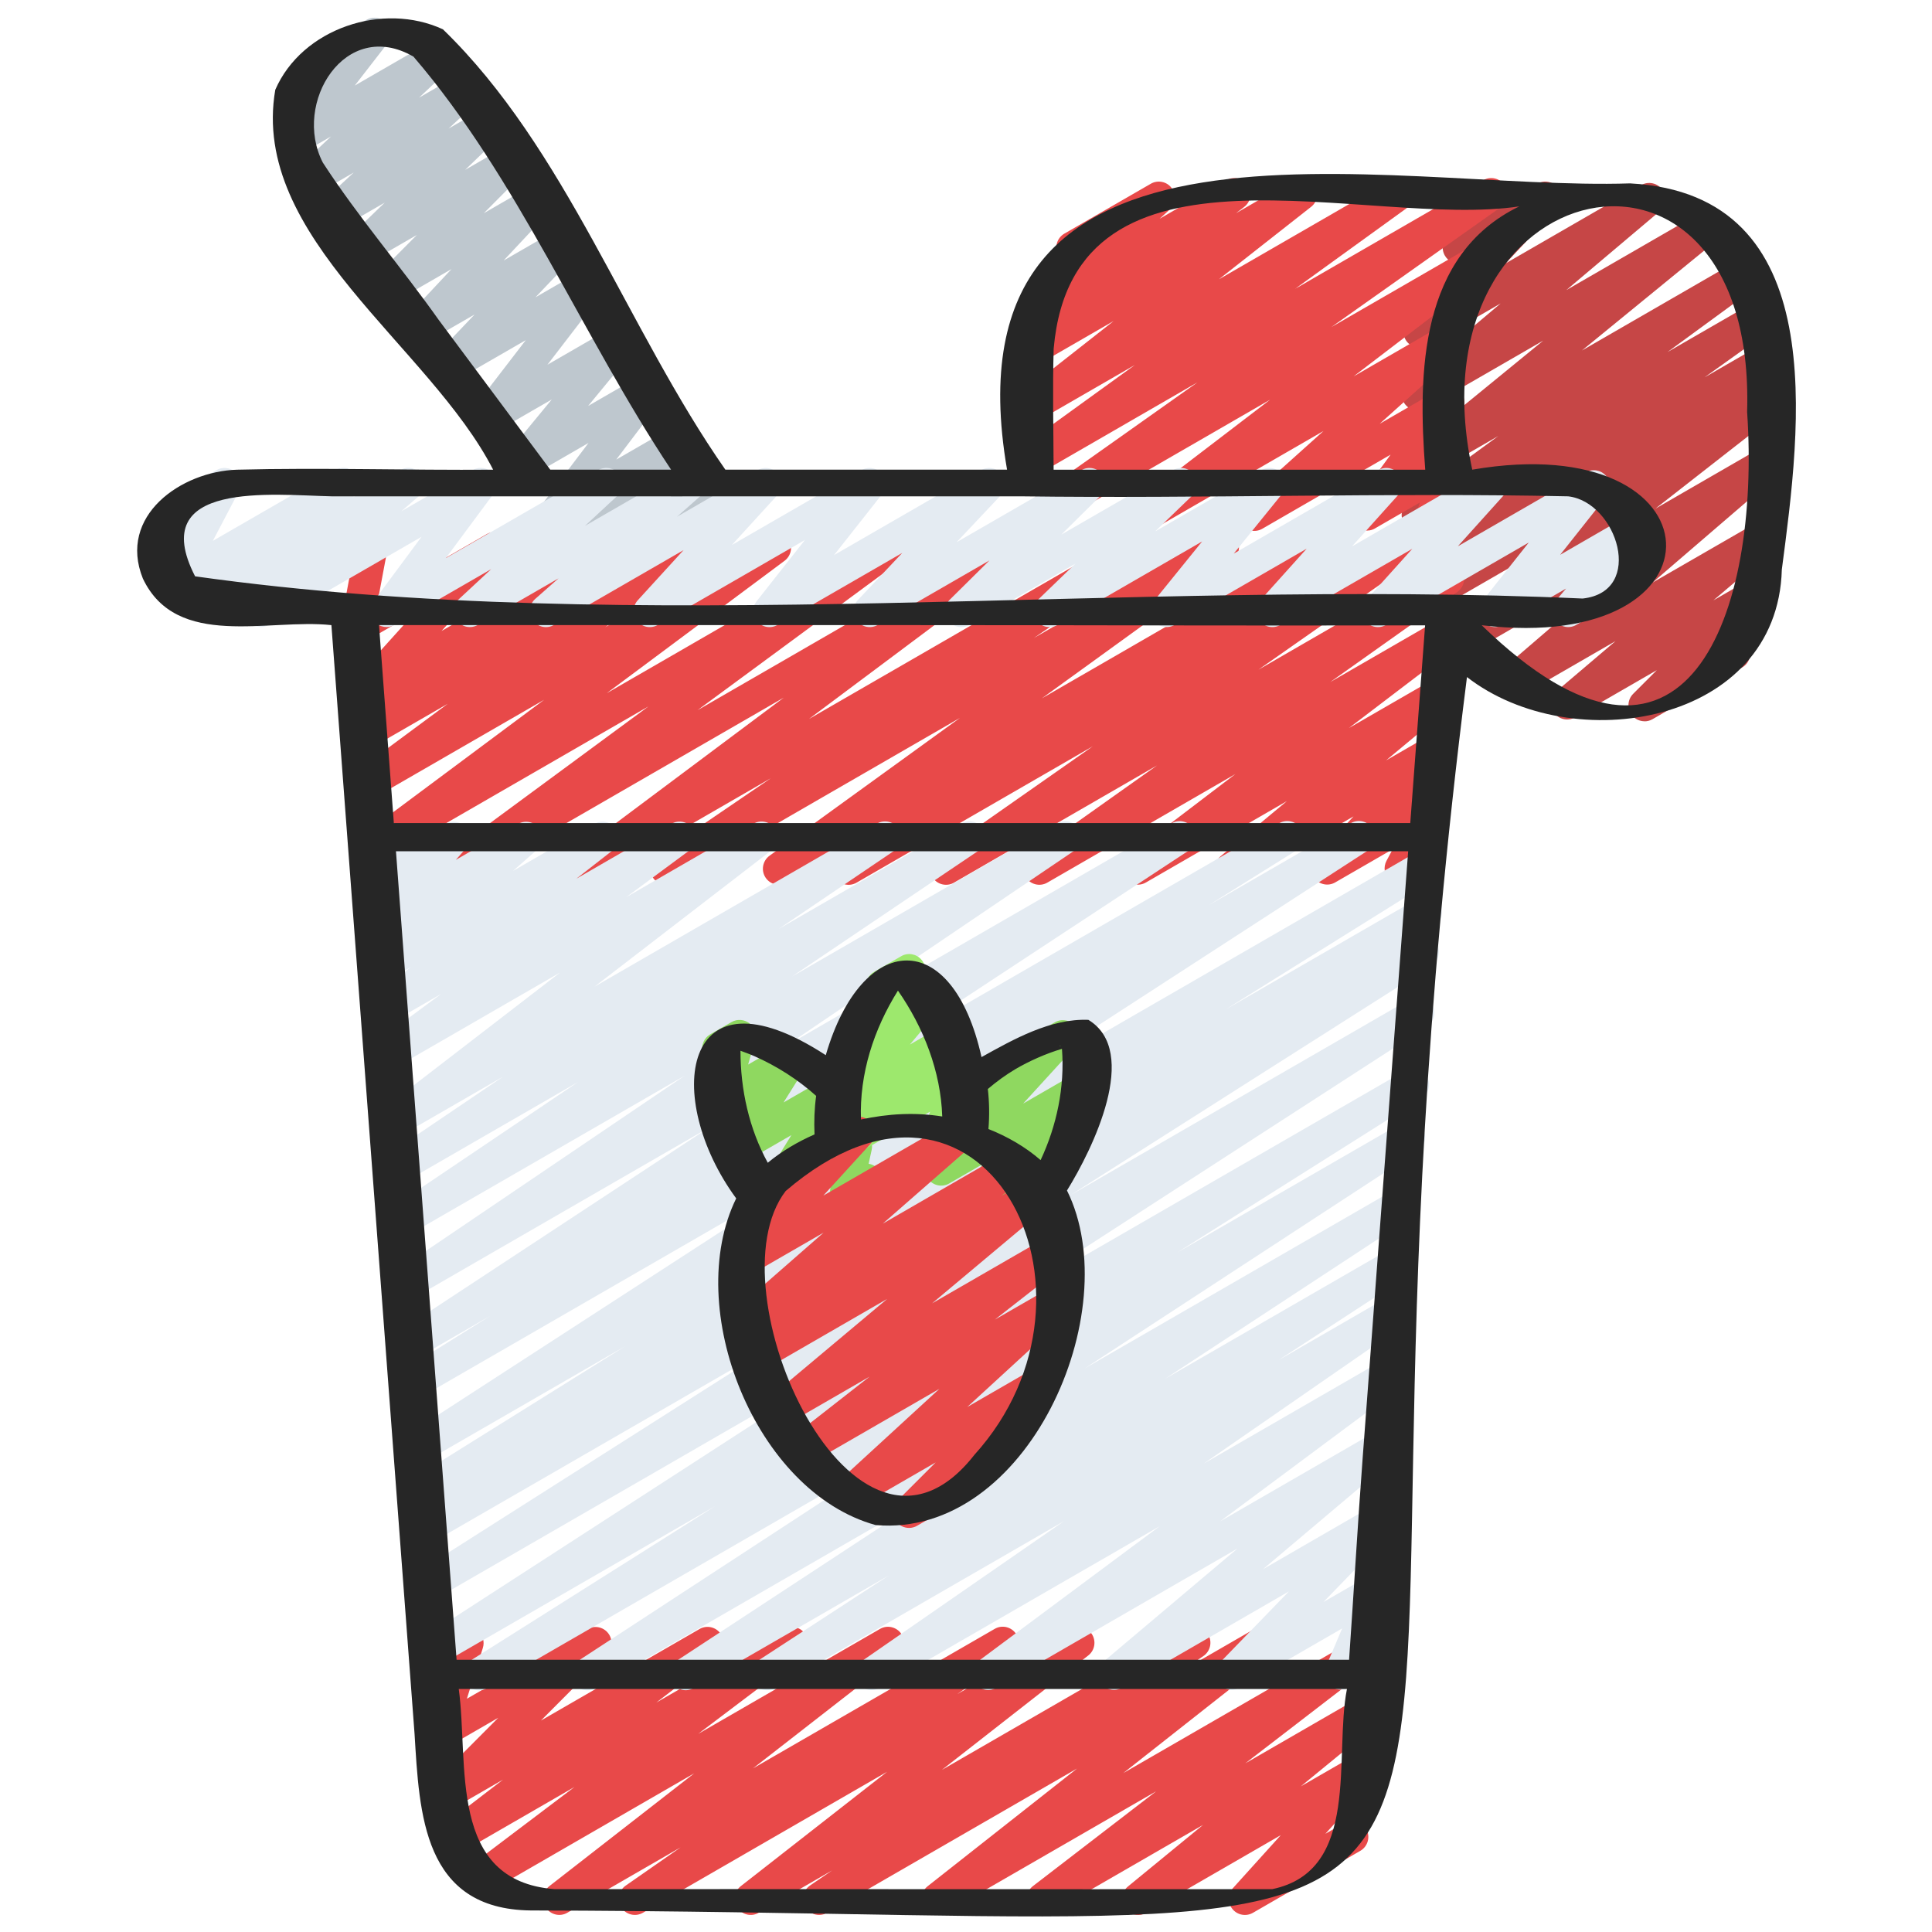 <svg id="Icons" viewBox="0 0 60 60" xmlns="http://www.w3.org/2000/svg"><path d="m20.014 17.476c-.142 0-.282-.061-.38-.175-.156-.183-.16-.451-.01-.639l.079-.099-1.442.833c-.213.126-.489.073-.644-.124-.153-.195-.14-.475.032-.654l.702-.734-.852.491c-.206.12-.468.076-.625-.102-.157-.179-.167-.443-.023-.633l1.426-1.884-1.908 1.102c-.208.121-.476.075-.632-.109s-.158-.455-.004-.642l1.403-1.702-1.814 1.047c-.206.119-.469.077-.626-.104-.157-.179-.166-.444-.021-.634l1.653-2.15-2.209 1.274c-.214.125-.488.072-.643-.123-.154-.196-.141-.475.03-.654l1.234-1.295-1.515.874c-.213.125-.487.073-.642-.122-.154-.193-.143-.472.026-.652l1.414-1.51-1.748 1.009c-.214.127-.492.072-.646-.128-.152-.198-.135-.479.042-.657l1.276-1.284-1.549.894c-.217.127-.498.07-.649-.132-.152-.202-.13-.485.053-.661l1.146-1.104-1.372.792c-.217.13-.5.07-.652-.136-.151-.205-.124-.49.062-.664l1-.927-1.181.682c-.218.128-.499.071-.651-.134-.151-.204-.126-.488.059-.663l1.066-1.005-.967.558c-.206.121-.47.076-.627-.104-.157-.181-.165-.446-.019-.636l1.042-1.343c-.209.05-.435-.042-.547-.237-.139-.239-.057-.545.183-.683l2.035-1.175c.206-.12.47-.075.627.104.157.181.165.446.019.636l-1.007 1.299 2.473-1.428c.218-.128.499-.07.651.134.151.204.126.488-.059.663l-1.068 1.007 1.325-.765c.22-.128.501-.069.652.136s.124.49-.062.664l-.997.924 1.065-.615c.216-.128.496-.072.649.132.152.202.13.485-.053.661l-1.148 1.105 1.251-.722c.216-.125.493-.071.646.128.152.198.135.479-.042.657l-1.275 1.283 1.414-.816c.214-.125.487-.073.642.122.154.193.143.472-.026.652l-1.416 1.512 1.608-.928c.213-.125.489-.073.643.124.154.195.141.474-.03.653l-1.233 1.294 1.379-.796c.205-.121.468-.078.626.104.157.179.166.444.021.634l-1.653 2.151 2.027-1.17c.207-.123.475-.075.632.109.156.185.158.455.004.642l-1.401 1.7 1.654-.955c.204-.122.467-.078.625.102.157.179.167.443.023.633l-1.427 1.885 1.738-1.003c.214-.126.489-.074.644.124.153.195.14.475-.032.654l-.701.732.735-.424c.206-.122.473-.077.63.107.156.183.16.451.01.639l-.208.258c.168.005.33.094.42.25.139.239.057.545-.183.683l-1.93 1.114c-.078.046-.164.067-.25.067z" fill="#bec7ce"/><path d="m51.073 22.4c-.15 0-.299-.068-.396-.195-.153-.199-.135-.48.043-.658l.734-.735-2.536 1.464c-.222.131-.509.068-.659-.145-.148-.212-.111-.502.086-.669l1.826-1.551-2.978 1.719c-.222.132-.507.067-.658-.144-.149-.21-.113-.5.082-.668l3.895-3.349-4.797 2.77c-.226.133-.518.064-.664-.153-.147-.218-.101-.512.106-.673l3.854-3.012-4.07 2.35c-.233.136-.528.062-.672-.164s-.084-.524.135-.678l.882-.617-.835.481c-.229.133-.525.063-.671-.162-.144-.225-.087-.522.131-.678l2.171-1.55-1.802 1.04c-.228.135-.522.064-.669-.159-.145-.223-.091-.521.124-.677l2.797-2.047-2.252 1.3c-.225.132-.513.066-.661-.148s-.107-.507.095-.671l4.214-3.444-3.647 2.105c-.222.131-.51.067-.659-.146-.148-.212-.111-.502.087-.669l2.895-2.444-2.269 1.31c-.213.125-.487.072-.642-.122s-.143-.472.027-.652l1.666-1.777c-.194.035-.407-.058-.514-.243-.139-.239-.057-.545.183-.683l2.683-1.549c.214-.125.487-.072.642.122s.143.472-.027.652l-1.591 1.696 4.206-2.428c.224-.13.511-.065.659.146.148.212.111.502-.087.669l-2.895 2.444 4.131-2.385c.224-.132.514-.066.661.148.148.215.107.507-.095.671l-4.213 3.443 4.909-2.834c.229-.134.523-.063.669.159.145.223.091.521-.124.677l-2.799 2.048 2.782-1.605c.229-.136.525-.063.671.162.144.225.087.522-.131.678l-2.171 1.55 1.783-1.029c.229-.136.528-.062.672.164s.084.524-.135.678l-.883.618.334-.192c.226-.133.518-.064.664.153.147.218.101.512-.106.673l-3.854 3.011 3.231-1.865c.22-.131.507-.068.658.144.149.21.113.5-.082.668l-3.896 3.35 3.143-1.813c.224-.13.509-.067.659.145.148.212.111.502-.086.669l-1.826 1.551 1.025-.592c.216-.125.493-.071.646.128s.135.48-.043.658l-.957.958c.162.009.317.098.404.249.139.239.057.545-.183.683l-2.782 1.606c-.078.046-.164.067-.25.067z" fill="#c64646"/><path d="m32.226 16.5c-.165 0-.326-.082-.421-.23-.145-.225-.086-.523.132-.678l5.252-3.718-4.908 2.834c-.229.135-.525.062-.67-.161s-.089-.521.127-.677l3.506-2.535-2.963 1.71c-.227.131-.519.064-.664-.152-.147-.218-.102-.512.105-.674l2.863-2.249-2.297 1.325c-.227.133-.519.065-.666-.155-.146-.219-.098-.514.111-.674l.559-.429c-.154.019-.335-.061-.439-.204-.151-.206-.122-.492.066-.664l1.145-1.043c-.077-.043-.145-.106-.191-.188-.139-.239-.057-.545.183-.683l2.682-1.548c.219-.128.504-.069.653.138.151.206.122.492-.066.664l-.312.284 2.071-1.195c.226-.133.519-.065.666.155.146.219.098.514-.111.674l-.252.193 1.771-1.022c.225-.133.517-.064.664.152.147.218.102.512-.105.674l-2.863 2.25 5.328-3.076c.229-.135.524-.063.67.161.145.223.089.521-.127.677l-3.504 2.534 5.841-3.372c.229-.135.527-.062.671.163.145.225.086.523-.132.678l-5.254 3.719 4.297-2.48c.227-.135.521-.064.666.155.146.22.097.515-.112.675l-4.161 3.181 2.71-1.564c.221-.128.505-.069.654.139.15.207.12.495-.07.666l-2.483 2.231 1.884-1.088c.203-.12.463-.077.622.099.157.176.171.438.032.629l-1.14 1.563.497-.287c.181-.104.406-.087.566.046.161.132.224.35.157.547l-.199.592c.066.042.124.101.166.173.138.239.056.545-.184.684l-.5.288c-.182.101-.406.084-.567-.047-.16-.132-.223-.35-.156-.547l.07-.207-1.396.805c-.204.119-.464.077-.622-.099-.157-.176-.171-.438-.032-.629l1.14-1.563-3.983 2.3c-.219.129-.503.069-.654-.139-.15-.207-.12-.495.07-.666l2.482-2.229-5.269 3.042c-.228.133-.521.062-.666-.155-.146-.219-.097-.515.112-.675l4.166-3.185-6.968 4.022c-.078.046-.165.067-.25.067z" fill="#e84949"/><path d="m14.129 27.486c-.163 0-.323-.08-.418-.227-.146-.222-.092-.519.121-.676l6.307-4.645-8.217 4.743c-.228.136-.521.063-.668-.158-.146-.221-.093-.518.119-.676l5.525-4.114-5.224 3.015c-.228.135-.522.063-.668-.158s-.093-.519.12-.677l2.78-2.057-2.347 1.354c-.228.135-.522.064-.669-.159-.145-.223-.091-.521.124-.677l.419-.307c-.206.095-.454.041-.599-.14-.154-.191-.147-.467.018-.649l2.02-2.239-1.556.897c-.168.098-.381.087-.539-.024-.159-.113-.238-.309-.202-.5l.303-1.619c-.114-.036-.217-.114-.281-.227-.139-.239-.057-.545.183-.683l.501-.289c.17-.099.38-.088.539.024.159.113.238.309.202.5l-.264 1.408 3.354-1.936c.21-.125.483-.074.639.118.154.191.147.467-.018.649l-2.019 2.238 5.213-3.01c.229-.133.524-.063.669.159s.091.521-.124.677l-.404.296 1.965-1.134c.229-.134.522-.062.668.158.146.222.093.519-.12.677l-2.786 2.061 5.021-2.897c.229-.133.522-.063.668.158s.093.518-.119.676l-5.523 4.113 8.575-4.95c.229-.133.523-.063.669.159.145.222.091.519-.122.676l-6.304 4.643 9.494-5.481c.226-.134.521-.063.667.157s.095.518-.117.676l-6.582 4.92 9.972-5.756c.234-.135.531-.062.674.167.143.228.08.527-.143.679l-3.519 2.396 5.621-3.245c.229-.135.523-.063.67.161.145.223.089.521-.127.677l-5.914 4.28 8.87-5.121c.234-.138.532-.061.676.17.142.229.075.531-.15.68l-1.118.738 2.754-1.59c.23-.135.528-.062.672.164s.084.524-.135.678l-4.844 3.391 5.639-3.256c.23-.136.527-.062.671.163.145.225.086.522-.132.678l-3.947 2.799 3.358-1.938c.227-.135.52-.063.666.155.146.22.097.516-.113.675l-3.331 2.536 2.642-1.524c.224-.131.512-.066.66.146s.109.504-.09.671l-2.057 1.711 1.357-.783c.212-.124.486-.073.641.121.154.193.145.47-.024.651l-1.183 1.276.434-.25c.193-.114.437-.082.598.073s.198.398.093.596l-.473.882c.05.039.092.087.125.145.139.239.057.545-.183.683l-.682.394c-.194.114-.437.082-.598-.073s-.198-.398-.093-.596l.192-.359-1.783 1.029c-.213.125-.486.074-.641-.121-.154-.193-.145-.47.024-.651l1.184-1.277-3.554 2.051c-.224.131-.511.066-.66-.146-.148-.213-.109-.504.09-.671l2.055-1.709-4.38 2.528c-.228.133-.521.062-.666-.155-.146-.22-.097-.516.113-.675l3.333-2.538-5.838 3.37c-.23.136-.527.062-.671-.163-.145-.225-.086-.522.132-.678l3.944-2.797-6.303 3.639c-.229.135-.528.062-.672-.164s-.084-.524.135-.678l4.846-3.392-7.336 4.235c-.234.136-.533.06-.676-.17-.142-.229-.075-.531.15-.68l1.116-.737-2.75 1.588c-.229.134-.524.062-.67-.161-.145-.223-.089-.521.127-.677l5.913-4.279-8.867 5.119c-.233.137-.53.062-.674-.167-.143-.228-.08-.527.143-.679l3.523-2.399-5.624 3.246c-.229.133-.521.063-.667-.157-.146-.221-.095-.518.117-.676l6.579-4.918-9.967 5.754c-.078.046-.165.067-.25.067z" fill="#e84949"/><path d="m8.106 19.47c-.157 0-.311-.074-.408-.211-.148-.21-.113-.5.082-.668l.542-.467-1.896 1.094c-.224.132-.511.066-.66-.146-.148-.213-.109-.504.09-.67l.055-.046-.295.17c-.193.113-.436.082-.597-.072-.16-.154-.199-.396-.096-.593l.804-1.532-.162.093c-.241.139-.546.056-.683-.183-.139-.239-.057-.545.183-.683l1.656-.956c.192-.113.436-.083.597.072.16.154.199.396.096.593l-.804 1.532 3.812-2.199c.224-.131.512-.066.66.146s.109.504-.09.67l-.053.044 1.491-.86c.223-.131.508-.066.658.144.148.21.113.5-.082.668l-.543.468 2.217-1.279c.204-.119.465-.077.623.1s.17.44.028.631l-1.486 2.003 4.736-2.733c.217-.128.5-.07.652.136.151.204.124.49-.062.663l-1.003.932 2.999-1.73c.222-.13.506-.068.656.141.149.209.117.497-.075.667l-.722.637 2.503-1.444c.212-.124.484-.072.64.119.154.192.146.469-.021.65l-1.419 1.554 4.025-2.323c.206-.12.471-.076.628.105s.163.448.015.637l-1.495 1.895 4.569-2.637c.214-.125.486-.071.643.122.153.195.142.473-.028.653l-1.378 1.462 3.877-2.237c.216-.128.493-.072.647.129.152.2.133.482-.046.659l-1.226 1.213 3.467-2.001c.216-.128.496-.072.649.132.152.202.13.485-.052.66l-1.149 1.109 3.295-1.901c.207-.122.473-.077.63.108.157.183.16.451.009.639l-1.493 1.843 4.488-2.59c.211-.125.481-.075.639.118.154.19.147.466-.017.648l-1.438 1.601 4.102-2.367c.21-.125.483-.075.639.118.154.19.147.466-.017.648l-1.437 1.597 3.973-2.293c.206-.122.47-.077.629.105.156.183.162.449.013.638l-1.438 1.815 2.172-1.254c.209-.122.478-.075.634.112.155.187.155.458-.002.644l-.443.523c.173 0 .341.09.433.25.139.239.057.545-.183.683l-2.11 1.218c-.209.123-.478.075-.634-.112s-.155-.458.002-.644l.315-.372-1.955 1.128c-.207.121-.471.076-.629-.105-.156-.183-.162-.449-.013-.638l1.438-1.814-4.432 2.558c-.213.124-.484.074-.639-.118-.154-.19-.147-.466.017-.648l1.437-1.597-4.096 2.363c-.212.124-.483.074-.639-.118-.154-.19-.147-.466.017-.648l1.438-1.601-4.101 2.367c-.208.121-.474.076-.63-.108-.157-.183-.16-.451-.009-.639l1.493-1.844-4.489 2.591c-.218.127-.497.071-.649-.132-.152-.202-.13-.485.052-.66l1.149-1.109-3.294 1.901c-.216.125-.495.071-.647-.129s-.133-.482.046-.659l1.227-1.214-3.469 2.002c-.213.125-.486.071-.643-.122-.153-.195-.142-.473.028-.653l1.377-1.461-3.875 2.236c-.205.121-.47.078-.628-.105-.157-.182-.163-.448-.015-.637l1.494-1.895-4.568 2.637c-.213.125-.485.072-.64-.119-.154-.192-.146-.469.021-.65l1.419-1.554-4.025 2.323c-.22.13-.505.069-.656-.141-.149-.209-.117-.497.075-.667l.723-.638-2.505 1.445c-.218.127-.5.07-.652-.136-.151-.204-.124-.49.062-.663l1.002-.931-2.997 1.729c-.203.121-.465.078-.623-.1-.158-.177-.17-.44-.028-.631l1.486-2.003-4.736 2.733c-.078.046-.165.067-.25.067z" fill="#e4ebf2"/><path d="m25.437 59.47c-.166 0-.328-.083-.423-.233-.144-.229-.081-.528.141-.68l.691-.472-2.282 1.317c-.227.134-.518.064-.664-.153-.147-.218-.101-.512.106-.673l4.544-3.552-7.583 4.378c-.232.135-.529.062-.672-.165-.144-.226-.084-.525.137-.678l1.704-1.187-3.516 2.029c-.227.134-.518.064-.665-.153-.146-.218-.1-.513.107-.674l4.498-3.502-6.374 3.68c-.228.133-.521.063-.667-.156-.146-.221-.095-.516.115-.675l3.208-2.425-3.56 2.055c-.227.133-.519.064-.666-.155-.146-.219-.098-.514.111-.674l1.895-1.454-1.589.917c-.214.128-.493.072-.646-.128-.152-.199-.135-.48.042-.657l2.045-2.053-1.588.917c-.18.104-.401.087-.562-.043-.161-.129-.227-.343-.164-.54l.548-1.743c-.139-.025-.267-.109-.343-.242-.139-.238-.057-.545.183-.683l.721-.417c.178-.104.401-.086.562.042.161.13.227.344.164.541l-.496 1.577 3.744-2.162c.215-.125.493-.071.646.128.152.199.135.48-.042.657l-2.047 2.054 4.922-2.841c.227-.133.519-.065.666.155.146.219.098.514-.111.674l-1.895 1.454 3.957-2.284c.227-.135.521-.064.667.156s.096.516-.115.675l-3.208 2.425 5.644-3.258c.227-.133.518-.064.665.153.146.218.1.513-.107.674l-4.499 3.502 7.504-4.331c.232-.136.528-.062.672.165.144.226.084.525-.137.678l-1.698 1.183 3.512-2.027c.227-.133.518-.064.664.153.147.218.101.512-.106.673l-4.545 3.553 7.588-4.381c.234-.134.53-.061.673.166.144.229.081.528-.141.68l-.692.473 2.285-1.319c.225-.134.517-.066.664.152.146.217.102.511-.104.673l-4.641 3.656 7.06-4.075c.226-.133.519-.064.666.154.146.219.098.514-.111.675l-3.825 2.943 3.488-2.014c.225-.132.513-.065.661.148s.107.506-.094.671l-2.33 1.909 1.627-.938c.211-.125.483-.074.639.118.155.191.147.467-.018.649l-1.486 1.645.583-.336c.239-.14.546-.057.683.183.139.239.057.545-.183.683l-3.332 1.923c-.213.123-.484.074-.639-.118-.155-.191-.147-.467.018-.649l1.485-1.644-4.177 2.411c-.224.132-.514.065-.661-.148-.148-.214-.107-.506.094-.671l2.33-1.91-4.728 2.729c-.227.134-.519.065-.666-.154-.146-.219-.098-.514.111-.675l3.826-2.943-6.536 3.772c-.227.132-.517.065-.664-.152-.146-.217-.102-.511.104-.673l4.64-3.655-7.762 4.48c-.079.046-.165.067-.25.067z" fill="#e84949"/><path d="m14.876 52.496c-.169 0-.334-.086-.428-.241-.141-.233-.069-.536.161-.682l7.597-4.796-8.512 4.914c-.235.137-.534.061-.677-.172-.142-.231-.072-.533.155-.681l14.042-9.086-13.674 7.895c-.235.139-.537.06-.678-.174-.141-.232-.07-.535.159-.681l11.198-7.121-10.81 6.24c-.237.137-.539.059-.68-.177-.14-.234-.065-.538.168-.682l.427-.263c-.234.134-.538.057-.678-.176-.141-.234-.067-.537.164-.682l6.609-4.125-6.2 3.579c-.235.138-.534.061-.677-.172-.142-.23-.072-.533.154-.681l13.004-8.432-12.631 7.292c-.238.137-.539.058-.679-.175-.141-.234-.067-.537.164-.682l2.676-1.672-2.253 1.301c-.235.138-.533.06-.676-.17-.142-.23-.075-.532.151-.681l9.585-6.306-9.199 5.311c-.233.136-.53.062-.674-.167-.143-.229-.079-.528.144-.68l8.955-6.064-8.572 4.948c-.235.136-.532.061-.674-.168-.143-.229-.079-.528.145-.679l5.79-3.905-5.384 3.107c-.232.136-.53.062-.674-.167-.143-.229-.079-.528.144-.68l3.583-2.425-3.161 1.824c-.226.133-.519.065-.665-.154s-.099-.514.109-.675l5.493-4.232-5.097 2.942c-.228.135-.521.063-.668-.158-.146-.222-.093-.519.121-.677l1.95-1.442-1.509.871c-.226.132-.518.064-.664-.153-.147-.218-.101-.512.106-.674l1.126-.879-.667.385c-.22.13-.505.068-.656-.141-.149-.209-.117-.497.075-.667l.737-.649-.255.146c-.21.123-.481.075-.637-.116-.155-.189-.15-.464.013-.647l.37-.419c-.14.021-.282-.009-.396-.098-.16-.124-.229-.334-.175-.529l.156-.556c-.078-.043-.146-.106-.192-.188-.139-.238-.057-.545.183-.683l.479-.277c.175-.102.396-.089.557.038.16.124.229.334.175.529l-.062.225 1.374-.794c.211-.123.481-.074.637.116.155.189.15.464-.013.647l-.31.352 1.935-1.117c.222-.128.505-.068.656.141.149.209.117.497-.075.667l-.738.651 2.53-1.461c.227-.133.518-.064.665.153.146.218.1.512-.107.674l-1.122.876 2.955-1.706c.229-.133.522-.062.668.158.146.222.093.519-.121.677l-1.954 1.445 3.953-2.282c.227-.133.519-.065.665.154s.099.514-.109.675l-5.492 4.231 8.772-5.064c.233-.135.531-.062.674.167s.079.528-.144.68l-3.582 2.425 5.672-3.274c.233-.137.53-.061.674.168.143.229.079.528-.145.679l-5.793 3.908 8.241-4.758c.234-.135.531-.062.674.167s.079.528-.144.68l-8.953 6.063 11.975-6.913c.235-.138.533-.06.676.17.142.23.075.532-.151.681l-9.579 6.302 12.396-7.156c.236-.138.537-.059.679.175.141.234.067.537-.164.682l-2.7 1.687 4.409-2.545c.235-.138.534-.061.677.172.142.23.072.533-.154.681l-13.002 8.43 14.665-8.466c.236-.138.537-.059.679.175.141.234.067.537-.164.682l-6.588 4.111 5.96-3.44c.237-.139.539-.06.68.177.14.234.065.538-.168.682l-.552.34c.225-.102.497-.019.628.199.141.232.07.535-.159.681l-11.194 7.119 10.536-6.083c.236-.137.534-.061.677.172.142.231.072.533-.155.681l-14.049 9.09 13.362-7.714c.237-.137.537-.06.678.174s.069.536-.161.682l-7.584 4.787 6.946-4.01c.235-.136.535-.06.676.171.142.23.074.532-.152.681l-10.343 6.757 9.67-5.582c.235-.136.533-.06.676.17.142.23.075.532-.151.681l-7.699 5.053 7.039-4.063c.236-.137.535-.061.676.171.142.231.074.533-.153.681l-4.043 2.634 3.408-1.968c.231-.136.528-.061.673.165.143.227.082.526-.139.679l-6.265 4.337 5.586-3.225c.229-.134.522-.062.668.158s.093.518-.119.676l-5.624 4.184 4.913-2.836c.22-.131.51-.067.659.146.148.212.111.502-.087.669l-4.155 3.507 3.409-1.969c.214-.126.49-.071.645.125.153.197.138.477-.035.655l-2.141 2.208 1.369-.79c.187-.107.419-.084.581.058.161.143.213.371.13.569l-.568 1.346c.157.014.306.102.391.248.138.239.056.545-.184.684l-.938.541c-.188.104-.42.083-.581-.059-.161-.143-.213-.372-.13-.569l.51-1.207-3.183 1.837c-.215.126-.491.072-.645-.125s-.138-.477.035-.655l2.14-2.207-5.181 2.991c-.222.129-.51.067-.659-.146-.148-.212-.111-.502.087-.669l4.156-3.508-7.492 4.326c-.228.136-.521.063-.668-.158-.146-.221-.093-.518.119-.676l5.627-4.186-8.701 5.022c-.233.136-.527.062-.673-.165-.143-.227-.082-.526.139-.679l6.258-4.332-8.972 5.18c-.235.137-.535.06-.676-.171-.142-.231-.074-.533.153-.681l4.061-2.645-6.061 3.498c-.236.136-.533.059-.676-.17-.142-.23-.075-.532.151-.681l7.697-5.051-10.229 5.904c-.235.136-.534.061-.676-.171-.142-.23-.074-.532.152-.681l10.338-6.754-13.179 7.608c-.079.046-.165.067-.25.067z" fill="#e4ebf2"/><path d="m24.044 37.569c-.132 0-.262-.052-.358-.151-.16-.164-.188-.416-.067-.611l.959-1.555-1.484.856c-.198.116-.45.079-.609-.085-.16-.166-.187-.418-.064-.613l.71-1.135-.469.271c-.177.102-.397.087-.558-.039-.161-.125-.229-.335-.173-.531l.268-.933c-.132-.03-.251-.112-.324-.238-.138-.239-.056-.545.184-.684l.659-.38c.178-.1.397-.085.558.04s.229.336.173.531l-.215.749 1.137-.655c.197-.116.448-.08.609.085.16.166.187.418.064.613l-.71 1.134 1.459-.842c.197-.117.448-.081.608.084.16.164.188.416.067.611l-.958 1.555.823-.476c.171-.099.385-.089.545.029.16.116.235.316.193.51l-.095.433c.145.023.276.108.354.244.139.239.057.545-.183.683l-.619.357c-.172.101-.385.089-.545-.029-.16-.116-.235-.316-.193-.51l.062-.285-1.559.899c-.078.046-.164.067-.25.067z" fill="#8fd860"/><path d="m30.371 37.533c-.15 0-.299-.068-.396-.196-.153-.199-.135-.48.043-.657l.566-.564-1.104.637c-.213.125-.485.072-.64-.119-.154-.192-.146-.469.021-.65l1.6-1.753-.297.171c-.24.138-.546.056-.683-.183-.139-.239-.057-.545.183-.683l3.093-1.786c.212-.125.484-.072.64.119.154.192.146.469-.021.65l-1.601 1.754 1.613-.931c.216-.126.493-.072.646.129.153.199.135.48-.043.657l-.729.728c.162-.013.353.086.447.25.139.239.057.545-.183.683l-2.905 1.678c-.078.046-.164.067-.25.067z" fill="#8fd860"/><path d="m26.494 35.825c-.15 0-.299-.068-.396-.195-.152-.198-.135-.479.042-.657l.366-.369-.205.118c-.208.122-.478.076-.633-.111-.156-.186-.156-.457 0-.643l.98-1.169c-.189.06-.402.008-.537-.148-.156-.182-.162-.449-.013-.638l.886-1.113c-.009-.011-.016-.023-.022-.035-.139-.239-.057-.545.183-.683l.841-.485c.207-.123.472-.076.629.106.156.182.162.449.013.638l-.107.135.066-.038c.208-.123.478-.075.633.111.156.186.156.457 0 .643l-.963 1.148.993-.573c.216-.126.493-.071.646.128.152.198.135.479-.042.657l-.365.368.092-.053c.183-.104.41-.085.572.05.16.136.22.357.147.555l-.277.755c.152.018.295.104.377.247.139.239.057.545-.183.683l-.836.482c-.183.104-.41.085-.572-.05-.161-.136-.22-.357-.147-.555l.225-.612-2.142 1.236c-.078.046-.164.067-.25.067z" fill="#9de86d"/><path d="m28.23 47.451c-.15 0-.299-.068-.396-.195-.153-.199-.135-.48.043-.658l1.181-1.181-2.461 1.421c-.218.129-.501.07-.653-.137-.15-.206-.123-.492.065-.664l3.165-2.905-3.968 2.29c-.226.134-.519.064-.664-.153-.147-.218-.101-.512.106-.673l2.357-1.843-2.529 1.46c-.224.131-.51.066-.66-.146-.148-.213-.109-.504.089-.67l3.649-3.059-3.769 2.176c-.228.134-.522.064-.669-.159-.145-.222-.091-.519.123-.676l.696-.513-.444.256c-.22.131-.506.069-.656-.142-.15-.209-.116-.498.077-.667l2.666-2.332-2.297 1.325c-.212.124-.484.074-.64-.119-.154-.192-.146-.468.021-.65l1.478-1.622c-.224.095-.495.006-.621-.213-.139-.239-.057-.545.183-.683l2.717-1.568c.211-.125.484-.075.64.119.154.192.146.468-.021.65l-1.468 1.61 3.933-2.27c.223-.131.507-.067.656.142.15.209.116.498-.077.667l-2.664 2.331 3.838-2.216c.229-.133.524-.062.669.159s.091.519-.123.676l-.7.516.923-.532c.224-.132.511-.066.66.146.148.213.109.504-.089.67l-3.649 3.058 3.748-2.163c.226-.134.518-.064.664.153.147.218.101.512-.106.673l-2.358 1.843 1.719-.991c.22-.128.501-.069.653.137.15.206.123.492-.065.664l-3.163 2.903 1.811-1.045c.216-.126.493-.071.646.128s.135.48-.043.658l-1.719 1.719c.098.041.184.113.24.212.139.239.057.545-.183.683l-2.31 1.333c-.078.046-.164.067-.25.067z" fill="#e84949"/><g fill="#262626"><path d="m50.633 5.695c-7.519.252-21.456-3.288-19.358 8.891h-8.748c-3.067-4.395-4.949-9.97-8.771-13.675-1.86-.863-4.375-.034-5.207 1.877-.79 4.594 4.793 7.948 6.766 11.799-2.649.02-5.304-.067-7.952 0-1.733.05-3.713 1.431-2.925 3.383 1.051 2.208 3.907 1.231 5.854 1.444.861 11.477 1.721 22.953 2.582 34.43.152 2.48.259 5.448 3.606 5.487 36.842.08 23.608 4.763 29.078-38.304 3.276 2.54 9.646 1.476 9.778-3.338.583-4.448 1.585-11.652-4.703-11.993zm-17.909 5.121c.626-7.038 9.737-3.691 14.46-4.407-3.097 1.499-3.153 5.161-2.922 8.178h-11.541c-.004-1.256-.035-2.516.002-3.771zm-19.083-.858c-1.171-1.658-2.516-3.212-3.616-4.91-.951-1.848.697-4.516 2.816-3.289 3.239 3.772 5.226 8.658 8 12.827h-3.752c-1.149-1.543-2.299-3.086-3.448-4.629zm-7.583 7.939c-1.535-2.991 2.425-2.522 4.247-2.483 7.146.003 14.268 0 21.419 0 5.648.075 11.345-.121 16.976 0 1.52.172 2.403 2.96.451 3.174-14.206-.637-29.32 1.247-43.094-.69zm21.909 1.516c5.43 0 10.86.023 16.291.008-.154 2.047-.307 4.093-.461 6.14h-31.566c-.154-2.05-.307-4.099-.461-6.148h16.198zm11.543 39.256c-7.423.007-14.861-.005-22.29 0-3.328-.261-2.654-3.886-2.973-6.217h27.584c-.411 2.08.441 5.645-2.321 6.217zm2.813-13.449c-.158 2.103-.279 4.216-.426 6.326h-27.717c-.628-8.37-1.255-16.739-1.883-25.109h31.435c-.47 6.261-.939 12.522-1.409 18.783zm11.936-32.417c.422 6.202-1.849 12.824-8.244 6.614 7.845.937 7.518-6.172-.293-4.831-2.007-9.346 8.837-11.658 8.536-1.783z"/><path d="m33.799 31.672c-1.171-.045-2.313.598-3.317 1.157-.902-4.06-3.712-3.921-4.837-.06-4.503-2.929-5.063 1.343-2.782 4.448-1.668 3.409.588 9.113 4.33 10.145 4.709.408 7.812-6.627 5.943-10.39.796-1.284 2.284-4.318.664-5.3zm-.855.824c-.018-.006-.031-.015-.03-.03zm-1.411.708c.415-.244.947-.485 1.447-.631.091 1.19-.164 2.392-.663 3.455-.469-.407-1.025-.73-1.62-.965.034-.418.028-.834-.019-1.243.269-.228.55-.435.855-.616zm-3.646-2.439c.797 1.146 1.33 2.508 1.375 3.908-.854-.134-1.664-.089-2.525.094-.047-1.424.395-2.796 1.149-4.002zm-4.454 2.037c.698.311 1.344.722 1.913 1.231-.054.396-.068.796-.05 1.197-.526.231-1.02.523-1.452.88-.579-1.052-.848-2.271-.848-3.478.146.055.294.106.436.17zm6.827 12.38c-3.717 4.754-8.212-5.138-5.86-8.194 6.099-5.234 10.469 3.105 5.86 8.194z"/></g></svg>